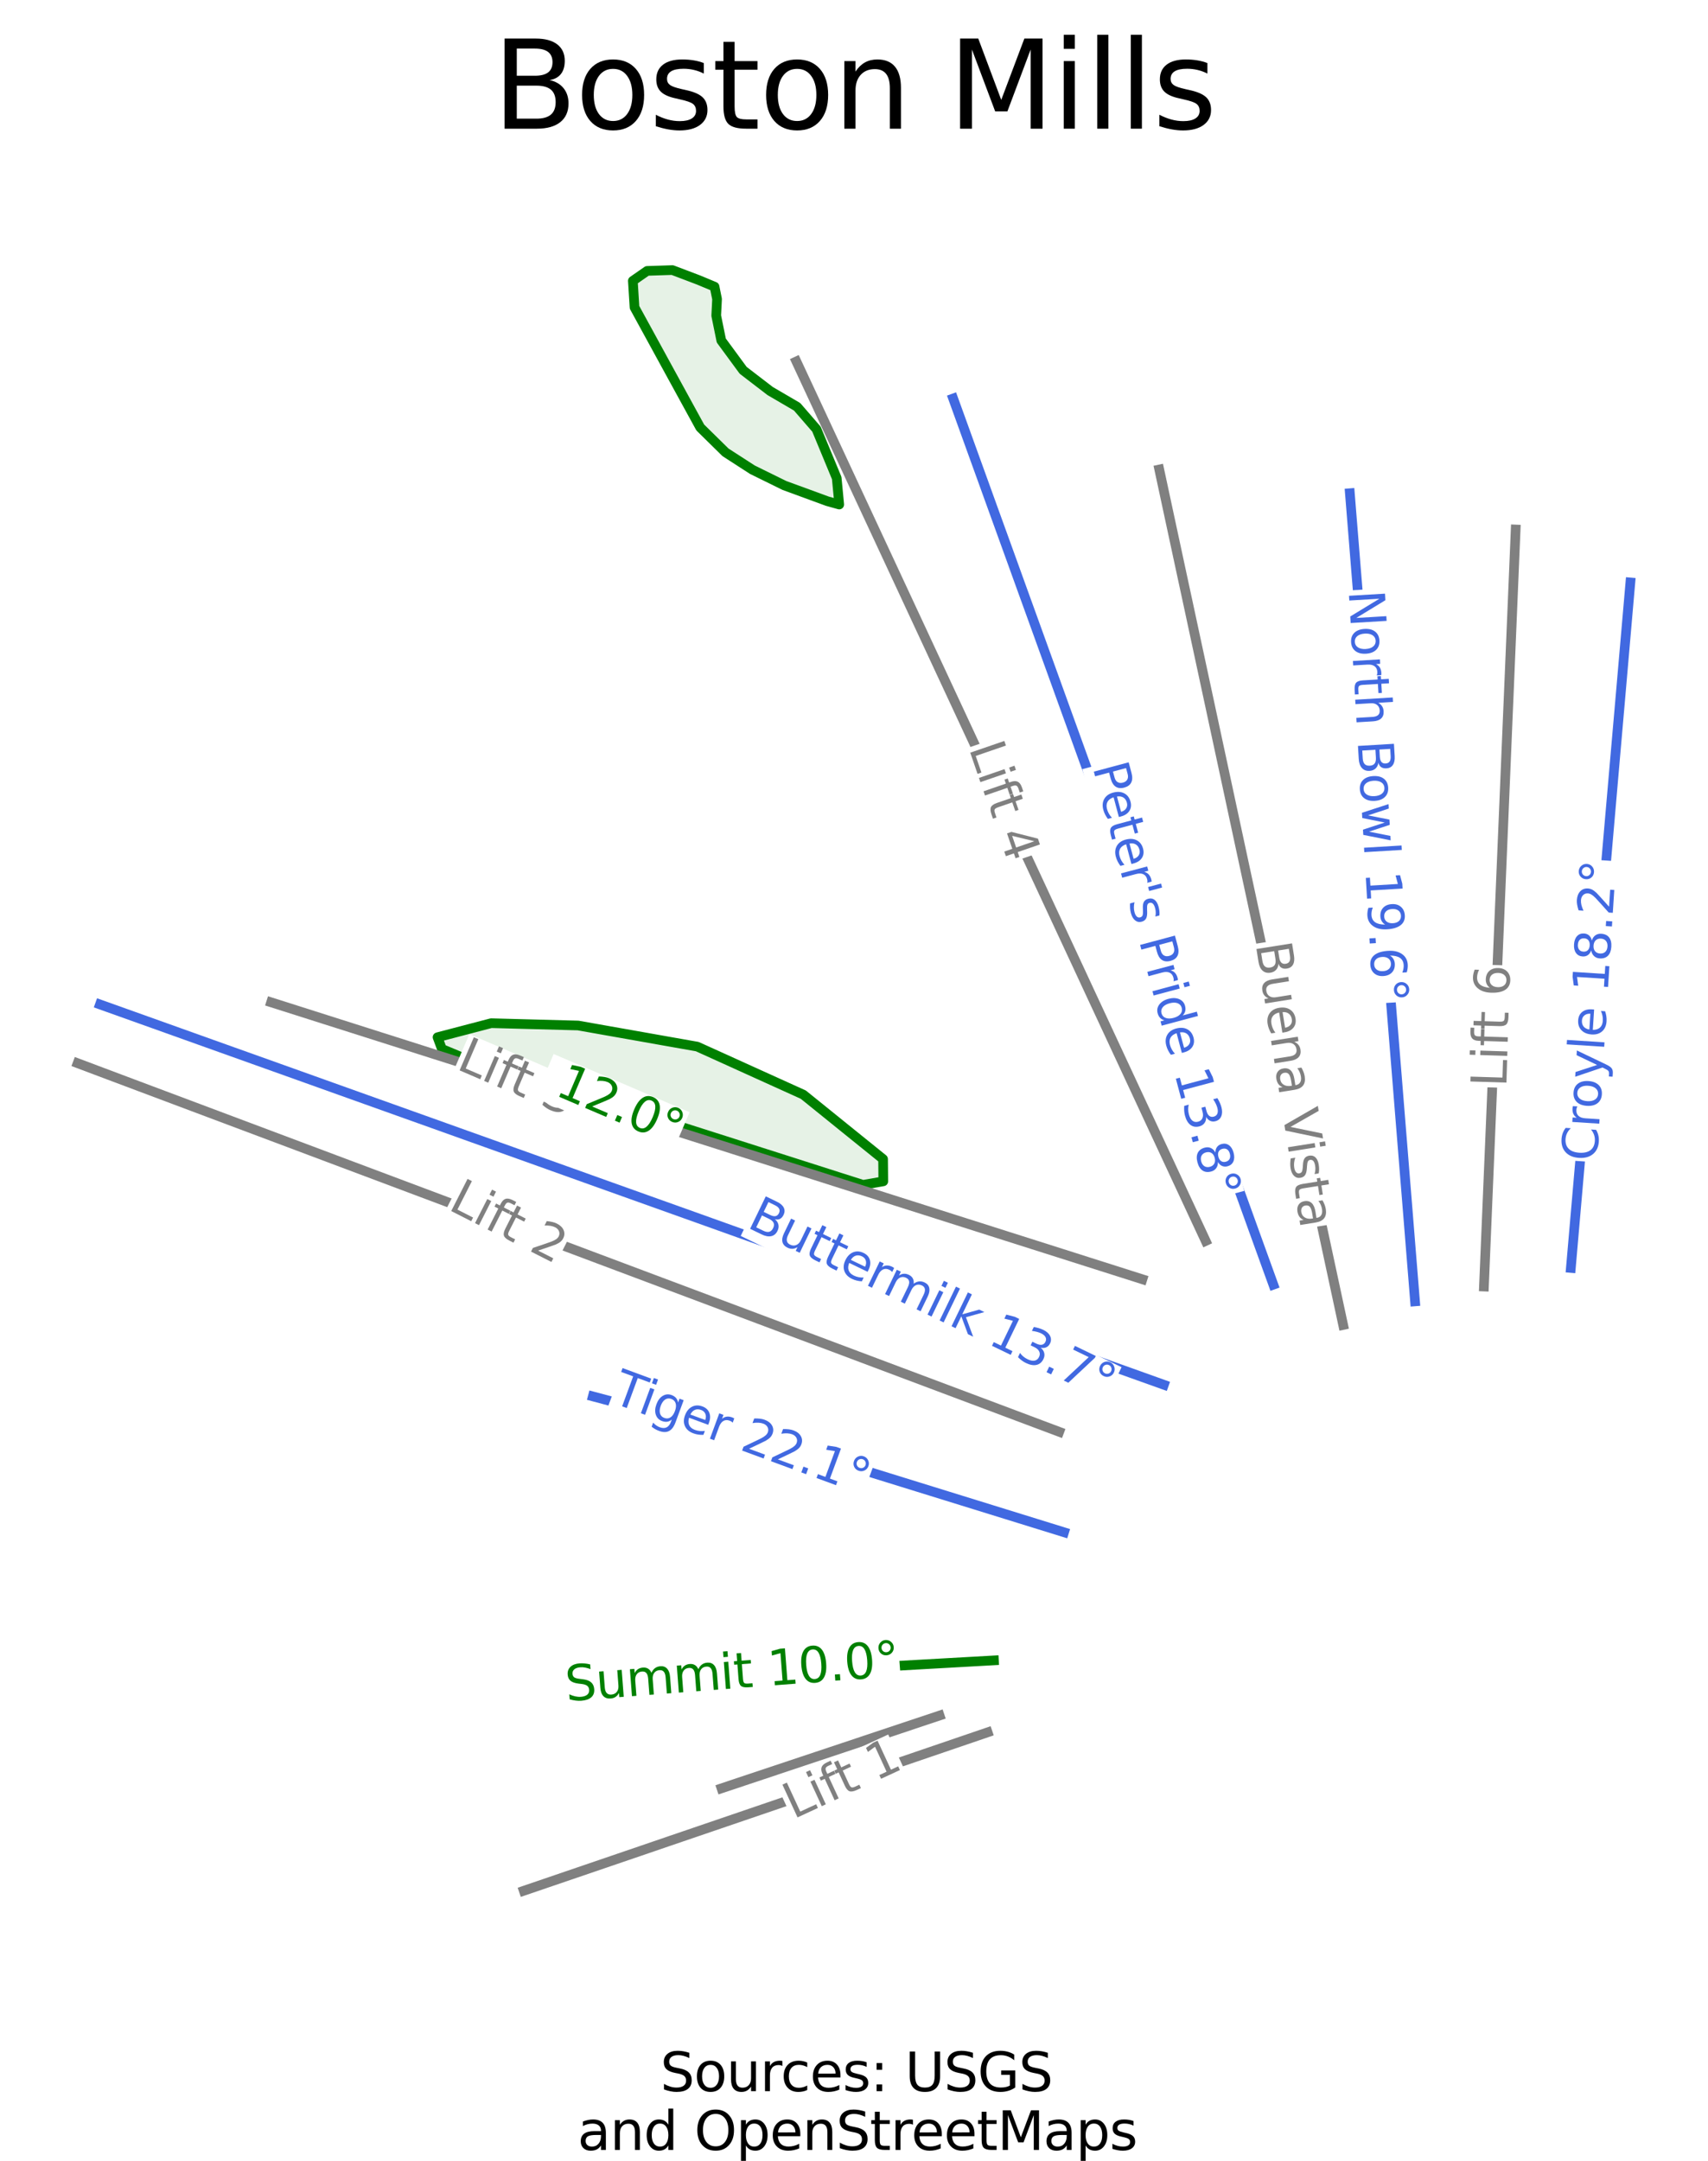 <?xml version="1.0" encoding="utf-8" standalone="no"?>
<!DOCTYPE svg PUBLIC "-//W3C//DTD SVG 1.1//EN"
  "http://www.w3.org/Graphics/SVG/1.1/DTD/svg11.dtd">
<svg xmlns:xlink="http://www.w3.org/1999/xlink" width="70.765pt" height="89.497pt" viewBox="0 0 70.765 89.497" xmlns="http://www.w3.org/2000/svg" version="1.1">
 <defs>
  <style type="text/css">*{stroke-linejoin: round; stroke-linecap: butt}</style>
 </defs>
 <g id="figure_1">
  <g id="patch_1">
   <path d="M 0 89.497 
L 70.765 89.497 
L 70.765 0 
L 0 0 
z
" style="fill: #ffffff"/>
  </g>
  <g id="axes_1">
   <g id="patch_2">
    <path d="M 36.587 48.006 
L 35.761 47.339 
L 34.934 46.672 
L 34.108 46.004 
L 33.281 45.337 
L 32.183 44.84 
L 31.085 44.343 
L 29.987 43.845 
L 28.888 43.348 
L 27.654 43.13 
L 26.42 42.911 
L 25.186 42.693 
L 23.952 42.474 
L 22.151 42.426 
L 20.35 42.378 
L 19.239 42.669 
L 18.128 42.96 
L 18.309 43.445 
L 19.296 43.857 
L 20.307 44.175 
L 21.319 44.494 
L 22.331 44.813 
L 23.343 45.131 
L 24.355 45.45 
L 25.367 45.768 
L 26.379 46.087 
L 27.391 46.405 
L 28.436 46.739 
L 29.482 47.073 
L 30.528 47.406 
L 31.573 47.74 
L 32.619 48.073 
L 33.665 48.407 
L 34.71 48.741 
L 35.756 49.074 
L 36.596 48.928 
z
" clip-path="url(#p60b0d693fb)" style="fill: #008000; opacity: 0.1"/>
   </g>
   <g id="patch_3">
    <path d="M 36.587 48.006 
L 35.761 47.339 
L 34.934 46.672 
L 34.108 46.004 
L 33.281 45.337 
L 32.183 44.84 
L 31.085 44.343 
L 29.987 43.845 
L 28.888 43.348 
L 27.654 43.13 
L 26.42 42.911 
L 25.186 42.693 
L 23.952 42.474 
L 22.151 42.426 
L 20.35 42.378 
L 19.239 42.669 
L 18.128 42.96 
L 18.309 43.445 
L 19.296 43.857 
L 20.307 44.175 
L 21.319 44.494 
L 22.331 44.813 
L 23.343 45.131 
L 24.355 45.45 
L 25.367 45.768 
L 26.379 46.087 
L 27.391 46.405 
L 28.436 46.739 
L 29.482 47.073 
L 30.528 47.406 
L 31.573 47.74 
L 32.619 48.073 
L 33.665 48.407 
L 34.71 48.741 
L 35.756 49.074 
L 36.596 48.928 
L 36.587 48.006 
z
" clip-path="url(#p60b0d693fb)" style="fill: none; stroke: #008000; stroke-width: 0.4; stroke-linejoin: miter"/>
   </g>
   <g id="patch_4">
    <path d="M 29.605 11.873 
L 28.942 11.597 
L 27.859 11.186 
L 26.813 11.22 
L 26.22 11.632 
L 26.289 12.73 
L 26.97 13.974 
L 27.65 15.218 
L 28.331 16.462 
L 29.012 17.705 
L 30.059 18.735 
L 31.175 19.456 
L 32.501 20.108 
L 34.282 20.76 
L 34.771 20.896 
L 34.666 19.799 
L 34.247 18.787 
L 33.827 17.774 
L 33.025 16.848 
L 31.909 16.196 
L 30.791 15.338 
L 29.884 14.103 
L 29.674 13.073 
L 29.709 12.387 
z
" clip-path="url(#p60b0d693fb)" style="fill: #008000; opacity: 0.1"/>
   </g>
   <g id="patch_5">
    <path d="M 29.605 11.873 
L 28.942 11.597 
L 27.859 11.186 
L 26.813 11.22 
L 26.22 11.632 
L 26.289 12.73 
L 26.97 13.974 
L 27.65 15.218 
L 28.331 16.462 
L 29.012 17.705 
L 30.059 18.735 
L 31.175 19.456 
L 32.501 20.108 
L 34.282 20.76 
L 34.771 20.896 
L 34.666 19.799 
L 34.247 18.787 
L 33.827 17.774 
L 33.025 16.848 
L 31.909 16.196 
L 30.791 15.338 
L 29.884 14.103 
L 29.674 13.073 
L 29.709 12.387 
L 29.605 11.873 
z
" clip-path="url(#p60b0d693fb)" style="fill: none; stroke: #008000; stroke-width: 0.4; stroke-linejoin: miter"/>
   </g>
   <g id="line2d_1">
    <path d="M 43.884 59.303 
L 42.613 58.826 
L 41.343 58.349 
L 40.072 57.872 
L 38.801 57.395 
L 37.53 56.918 
L 36.259 56.441 
L 34.988 55.963 
L 33.717 55.486 
L 32.447 55.009 
L 31.176 54.532 
L 29.905 54.055 
L 28.634 53.578 
L 27.363 53.101 
L 26.092 52.624 
L 24.821 52.147 
L 23.551 51.67 
L 22.28 51.193 
L 21.009 50.716 
L 19.738 50.239 
L 18.467 49.761 
L 17.196 49.284 
L 15.925 48.807 
L 14.654 48.33 
L 13.384 47.853 
L 12.113 47.376 
L 10.842 46.899 
L 9.571 46.422 
L 8.3 45.945 
L 7.029 45.468 
L 5.758 44.991 
L 4.488 44.514 
L 3.217 44.036 
" clip-path="url(#p60b0d693fb)" style="fill: none; stroke: #808080; stroke-width: 0.4; stroke-linecap: square"/>
   </g>
   <g id="line2d_2">
    <path d="M 49.953 51.397 
L 49.423 50.259 
L 48.893 49.12 
L 48.363 47.982 
L 47.833 46.844 
L 47.303 45.705 
L 46.773 44.567 
L 46.243 43.429 
L 45.713 42.29 
L 45.183 41.152 
L 44.654 40.013 
L 44.124 38.875 
L 43.594 37.737 
L 43.064 36.598 
L 42.534 35.46 
L 42.004 34.322 
L 41.474 33.183 
L 40.944 32.045 
L 40.414 30.907 
L 39.884 29.768 
L 39.354 28.63 
L 38.824 27.492 
L 38.294 26.353 
L 37.764 25.215 
L 37.234 24.076 
L 36.704 22.938 
L 36.174 21.8 
L 35.644 20.662 
L 35.114 19.523 
L 34.585 18.385 
L 34.055 17.246 
L 33.525 16.108 
L 32.995 14.97 
" clip-path="url(#p60b0d693fb)" style="fill: none; stroke: #808080; stroke-width: 0.4; stroke-linecap: square"/>
   </g>
   <g id="line2d_3">
    <path d="M 47.331 52.985 
L 46.203 52.626 
L 45.075 52.268 
L 43.947 51.909 
L 42.819 51.551 
L 41.691 51.193 
L 40.563 50.834 
L 39.435 50.476 
L 38.307 50.117 
L 37.179 49.759 
L 36.051 49.4 
L 34.923 49.042 
L 33.795 48.683 
L 32.667 48.325 
L 31.539 47.966 
L 30.411 47.608 
L 29.283 47.249 
L 28.155 46.891 
L 27.027 46.532 
L 25.899 46.174 
L 24.771 45.815 
L 23.643 45.457 
L 22.515 45.098 
L 21.387 44.74 
L 20.259 44.382 
L 19.131 44.023 
L 18.002 43.665 
L 16.874 43.306 
L 15.747 42.948 
L 14.618 42.589 
L 13.49 42.231 
L 12.362 41.872 
L 11.234 41.514 
" clip-path="url(#p60b0d693fb)" style="fill: none; stroke: #808080; stroke-width: 0.4; stroke-linecap: square"/>
   </g>
   <g id="line2d_4">
    <path d="M 55.649 54.877 
L 55.411 53.77 
L 55.173 52.663 
L 54.935 51.555 
L 54.697 50.448 
L 54.459 49.341 
L 54.22 48.234 
L 53.982 47.126 
L 53.744 46.019 
L 53.506 44.912 
L 53.268 43.805 
L 53.03 42.697 
L 52.792 41.59 
L 52.554 40.483 
L 52.316 39.376 
L 52.078 38.268 
L 51.84 37.161 
L 51.601 36.054 
L 51.363 34.947 
L 51.125 33.839 
L 50.887 32.732 
L 50.649 31.625 
L 50.411 30.518 
L 50.173 29.41 
L 49.935 28.303 
L 49.697 27.196 
L 49.459 26.089 
L 49.221 24.981 
L 48.982 23.874 
L 48.744 22.767 
L 48.506 21.66 
L 48.268 20.552 
L 48.03 19.445 
" clip-path="url(#p60b0d693fb)" style="fill: none; stroke: #808080; stroke-width: 0.4; stroke-linecap: square"/>
   </g>
   <g id="line2d_5">
    <path d="M 61.482 53.286 
L 61.523 52.306 
L 61.564 51.326 
L 61.605 50.347 
L 61.646 49.367 
L 61.687 48.387 
L 61.728 47.407 
L 61.769 46.427 
L 61.81 45.447 
L 61.851 44.467 
L 61.892 43.487 
L 61.934 42.507 
L 61.975 41.528 
L 62.016 40.548 
L 62.057 39.568 
L 62.098 38.588 
L 62.139 37.608 
L 62.18 36.628 
L 62.221 35.648 
L 62.262 34.669 
L 62.303 33.689 
L 62.344 32.709 
L 62.385 31.729 
L 62.426 30.749 
L 62.467 29.769 
L 62.509 28.789 
L 62.55 27.809 
L 62.591 26.829 
L 62.632 25.85 
L 62.673 24.87 
L 62.714 23.89 
L 62.755 22.91 
L 62.796 21.93 
" clip-path="url(#p60b0d693fb)" style="fill: none; stroke: #808080; stroke-width: 0.4; stroke-linecap: square"/>
   </g>
   <g id="line2d_6">
    <path d="M 40.918 71.749 
L 39.717 72.159 
L 38.516 72.569 
L 37.315 72.979 
L 36.114 73.389 
L 34.913 73.799 
L 33.712 74.21 
L 32.511 74.62 
L 31.31 75.03 
L 30.109 75.44 
L 28.908 75.85 
L 27.707 76.26 
L 26.506 76.671 
L 25.305 77.081 
L 24.104 77.491 
L 22.903 77.901 
L 21.702 78.311 
" clip-path="url(#p60b0d693fb)" style="fill: none; stroke: #808080; stroke-width: 0.4; stroke-linecap: square"/>
   </g>
   <g id="line2d_7">
    <path d="M 38.928 71.053 
L 37.799 71.43 
L 36.67 71.807 
L 35.54 72.184 
L 34.411 72.561 
L 33.282 72.937 
L 32.153 73.314 
L 31.023 73.691 
L 29.894 74.068 
" clip-path="url(#p60b0d693fb)" style="fill: none; stroke: #808080; stroke-width: 0.4; stroke-linecap: square"/>
   </g>
   <g id="line2d_8">
    <path d="M 24.562 57.835 
L 25.789 58.162 
L 27.015 58.49 
L 28.241 58.817 
L 29.468 59.145 
L 30.694 59.472 
L 31.92 59.8 
L 33.147 60.128 
L 34.373 60.455 
L 35.587 60.831 
L 36.801 61.207 
L 38.015 61.583 
L 39.229 61.959 
L 40.443 62.335 
L 41.657 62.711 
L 42.871 63.087 
L 44.085 63.463 
" clip-path="url(#p60b0d693fb)" style="fill: none; stroke: #4169e1; stroke-width: 0.4; stroke-linecap: square"/>
   </g>
   <g id="line2d_9">
    <path d="M 55.927 20.428 
L 56.011 21.474 
L 56.096 22.52 
L 56.18 23.566 
L 56.265 24.612 
L 56.349 25.658 
L 56.433 26.704 
L 56.518 27.75 
L 56.602 28.796 
L 56.686 29.842 
L 56.771 30.888 
L 56.855 31.934 
L 56.94 32.98 
L 57.024 34.026 
L 57.108 35.072 
L 57.193 36.118 
L 57.277 37.164 
L 57.361 38.21 
L 57.446 39.256 
L 57.53 40.302 
L 57.615 41.348 
L 57.699 42.394 
L 57.783 43.44 
L 57.868 44.486 
L 57.952 45.532 
L 58.036 46.578 
L 58.121 47.624 
L 58.205 48.67 
L 58.29 49.716 
L 58.374 50.762 
L 58.458 51.808 
L 58.543 52.854 
L 58.627 53.9 
" clip-path="url(#p60b0d693fb)" style="fill: none; stroke: #4169e1; stroke-width: 0.4; stroke-linecap: square"/>
   </g>
   <g id="line2d_10">
    <path d="M 67.549 24.123 
L 67.395 25.897 
L 67.241 27.672 
L 67.087 29.446 
L 66.932 31.221 
L 66.778 32.995 
L 66.624 34.77 
L 66.47 36.545 
L 66.316 38.319 
L 66.162 40.094 
L 66.008 41.868 
L 65.854 43.643 
L 65.699 45.418 
L 65.545 47.192 
L 65.391 48.967 
L 65.237 50.741 
L 65.083 52.516 
" clip-path="url(#p60b0d693fb)" style="fill: none; stroke: #4169e1; stroke-width: 0.4; stroke-linecap: square"/>
   </g>
   <g id="line2d_11">
    <path d="M 39.491 16.505 
L 39.906 17.652 
L 40.32 18.799 
L 40.735 19.946 
L 41.149 21.093 
L 41.564 22.24 
L 41.979 23.387 
L 42.393 24.534 
L 42.808 25.68 
L 43.222 26.827 
L 43.637 27.975 
L 44.051 29.121 
L 44.466 30.268 
L 44.88 31.415 
L 45.295 32.562 
L 45.709 33.709 
L 46.124 34.856 
L 46.538 36.003 
L 46.953 37.15 
L 47.367 38.297 
L 47.782 39.444 
L 48.197 40.591 
L 48.611 41.738 
L 49.026 42.885 
L 49.44 44.032 
L 49.855 45.179 
L 50.269 46.326 
L 50.684 47.473 
L 51.098 48.62 
L 51.513 49.767 
L 51.927 50.914 
L 52.342 52.061 
L 52.757 53.208 
" clip-path="url(#p60b0d693fb)" style="fill: none; stroke: #4169e1; stroke-width: 0.4; stroke-linecap: square"/>
   </g>
   <g id="line2d_12">
    <path d="M 4.142 41.602 
L 5.52 42.094 
L 6.897 42.586 
L 8.275 43.079 
L 9.652 43.571 
L 11.03 44.063 
L 12.407 44.555 
L 13.785 45.048 
L 15.162 45.54 
L 16.539 46.032 
L 17.917 46.524 
L 19.294 47.017 
L 20.672 47.509 
L 22.049 48.001 
L 23.427 48.493 
L 24.804 48.986 
L 26.182 49.478 
L 27.559 49.97 
L 28.937 50.462 
L 30.314 50.955 
L 31.691 51.447 
L 33.069 51.939 
L 34.446 52.431 
L 35.824 52.923 
L 37.201 53.416 
L 38.579 53.908 
L 39.956 54.4 
L 41.334 54.892 
L 42.711 55.385 
L 44.088 55.877 
L 45.466 56.369 
L 46.843 56.861 
L 48.221 57.354 
" clip-path="url(#p60b0d693fb)" style="fill: none; stroke: #4169e1; stroke-width: 0.4; stroke-linecap: square"/>
   </g>
   <g id="line2d_13">
    <path d="M 23.831 69.748 
L 24.916 69.687 
L 26 69.625 
L 27.084 69.564 
L 28.169 69.503 
L 29.253 69.442 
L 30.337 69.381 
L 31.421 69.32 
L 32.506 69.258 
L 33.59 69.197 
L 34.674 69.136 
L 35.758 69.075 
L 36.843 69.014 
L 37.927 68.952 
L 39.011 68.891 
L 40.096 68.83 
L 41.18 68.769 
" clip-path="url(#p60b0d693fb)" style="fill: none; stroke: #008000; stroke-width: 0.4; stroke-linecap: square"/>
   </g>
   <g id="text_1">
    <g id="patch_6">
     <path d="M 18.301 50.448 
L 22.822 52.745 
L 23.717 50.983 
L 19.195 48.687 
z
" style="fill: #ffffff"/>
    </g>
    <!-- Lift 2 -->
    <g style="fill: #808080" transform="translate(18.516 50.068) rotate(-333.071) scale(0.02 -0.02)">
     <defs>
      <path id="DejaVuSans-4c" d="M 628 4666 
L 1259 4666 
L 1259 531 
L 3531 531 
L 3531 0 
L 628 0 
L 628 4666 
z
" transform="scale(0.016)"/>
      <path id="DejaVuSans-69" d="M 603 3500 
L 1178 3500 
L 1178 0 
L 603 0 
L 603 3500 
z
M 603 4863 
L 1178 4863 
L 1178 4134 
L 603 4134 
L 603 4863 
z
" transform="scale(0.016)"/>
      <path id="DejaVuSans-66" d="M 2375 4863 
L 2375 4384 
L 1825 4384 
Q 1516 4384 1395 4259 
Q 1275 4134 1275 3809 
L 1275 3500 
L 2222 3500 
L 2222 3053 
L 1275 3053 
L 1275 0 
L 697 0 
L 697 3053 
L 147 3053 
L 147 3500 
L 697 3500 
L 697 3744 
Q 697 4328 969 4595 
Q 1241 4863 1831 4863 
L 2375 4863 
z
" transform="scale(0.016)"/>
      <path id="DejaVuSans-74" d="M 1172 4494 
L 1172 3500 
L 2356 3500 
L 2356 3053 
L 1172 3053 
L 1172 1153 
Q 1172 725 1289 603 
Q 1406 481 1766 481 
L 2356 481 
L 2356 0 
L 1766 0 
Q 1100 0 847 248 
Q 594 497 594 1153 
L 594 3053 
L 172 3053 
L 172 3500 
L 594 3500 
L 594 4494 
L 1172 4494 
z
" transform="scale(0.016)"/>
      <path id="DejaVuSans-20" transform="scale(0.016)"/>
      <path id="DejaVuSans-32" d="M 1228 531 
L 3431 531 
L 3431 0 
L 469 0 
L 469 531 
Q 828 903 1448 1529 
Q 2069 2156 2228 2338 
Q 2531 2678 2651 2914 
Q 2772 3150 2772 3378 
Q 2772 3750 2511 3984 
Q 2250 4219 1831 4219 
Q 1534 4219 1204 4116 
Q 875 4013 500 3803 
L 500 4441 
Q 881 4594 1212 4672 
Q 1544 4750 1819 4750 
Q 2544 4750 2975 4387 
Q 3406 4025 3406 3419 
Q 3406 3131 3298 2873 
Q 3191 2616 2906 2266 
Q 2828 2175 2409 1742 
Q 1991 1309 1228 531 
z
" transform="scale(0.016)"/>
     </defs>
     <use xlink:href="#DejaVuSans-4c"/>
     <use xlink:href="#DejaVuSans-69" x="55.713"/>
     <use xlink:href="#DejaVuSans-66" x="83.496"/>
     <use xlink:href="#DejaVuSans-74" x="116.951"/>
     <use xlink:href="#DejaVuSans-20" x="156.16"/>
     <use xlink:href="#DejaVuSans-32" x="187.947"/>
    </g>
   </g>
   <g id="text_2">
    <g id="patch_7">
     <path d="M 39.715 31.107 
L 41.365 35.902 
L 43.233 35.26 
L 41.583 30.464 
z
" style="fill: #ffffff"/>
    </g>
    <!-- Lift 4 -->
    <g style="fill: #808080" transform="translate(40.134 30.984) rotate(-288.985) scale(0.02 -0.02)">
     <defs>
      <path id="DejaVuSans-34" d="M 2419 4116 
L 825 1625 
L 2419 1625 
L 2419 4116 
z
M 2253 4666 
L 3047 4666 
L 3047 1625 
L 3713 1625 
L 3713 1100 
L 3047 1100 
L 3047 0 
L 2419 0 
L 2419 1100 
L 313 1100 
L 313 1709 
L 2253 4666 
z
" transform="scale(0.016)"/>
     </defs>
     <use xlink:href="#DejaVuSans-4c"/>
     <use xlink:href="#DejaVuSans-69" x="55.713"/>
     <use xlink:href="#DejaVuSans-66" x="83.496"/>
     <use xlink:href="#DejaVuSans-74" x="116.951"/>
     <use xlink:href="#DejaVuSans-20" x="156.16"/>
     <use xlink:href="#DejaVuSans-34" x="187.947"/>
    </g>
   </g>
   <g id="text_3">
    <g id="patch_8">
     <path d="M 18.667 44.646 
L 23.326 46.649 
L 24.106 44.834 
L 19.447 42.831 
z
" style="fill: #ffffff"/>
    </g>
    <!-- Lift 3 -->
    <g style="fill: #808080" transform="translate(18.858 44.253) rotate(-336.732) scale(0.02 -0.02)">
     <defs>
      <path id="DejaVuSans-33" d="M 2597 2516 
Q 3050 2419 3304 2112 
Q 3559 1806 3559 1356 
Q 3559 666 3084 287 
Q 2609 -91 1734 -91 
Q 1441 -91 1130 -33 
Q 819 25 488 141 
L 488 750 
Q 750 597 1062 519 
Q 1375 441 1716 441 
Q 2309 441 2620 675 
Q 2931 909 2931 1356 
Q 2931 1769 2642 2001 
Q 2353 2234 1838 2234 
L 1294 2234 
L 1294 2753 
L 1863 2753 
Q 2328 2753 2575 2939 
Q 2822 3125 2822 3475 
Q 2822 3834 2567 4026 
Q 2313 4219 1838 4219 
Q 1578 4219 1281 4162 
Q 984 4106 628 3988 
L 628 4550 
Q 988 4650 1302 4700 
Q 1616 4750 1894 4750 
Q 2613 4750 3031 4423 
Q 3450 4097 3450 3541 
Q 3450 3153 3228 2886 
Q 3006 2619 2597 2516 
z
" transform="scale(0.016)"/>
     </defs>
     <use xlink:href="#DejaVuSans-4c"/>
     <use xlink:href="#DejaVuSans-69" x="55.713"/>
     <use xlink:href="#DejaVuSans-66" x="83.496"/>
     <use xlink:href="#DejaVuSans-74" x="116.951"/>
     <use xlink:href="#DejaVuSans-20" x="156.16"/>
     <use xlink:href="#DejaVuSans-33" x="187.947"/>
    </g>
   </g>
   <g id="text_4">
    <g id="patch_9">
     <path d="M 51.591 39.156 
L 53.47 50.978 
L 55.421 50.667 
L 53.542 38.846 
z
" style="fill: #ffffff"/>
    </g>
    <!-- Buena Vista -->
    <g style="fill: #808080" transform="translate(52.025 39.108) rotate(-279.03) scale(0.02 -0.02)">
     <defs>
      <path id="DejaVuSans-42" d="M 1259 2228 
L 1259 519 
L 2272 519 
Q 2781 519 3026 730 
Q 3272 941 3272 1375 
Q 3272 1813 3026 2020 
Q 2781 2228 2272 2228 
L 1259 2228 
z
M 1259 4147 
L 1259 2741 
L 2194 2741 
Q 2656 2741 2882 2914 
Q 3109 3088 3109 3444 
Q 3109 3797 2882 3972 
Q 2656 4147 2194 4147 
L 1259 4147 
z
M 628 4666 
L 2241 4666 
Q 2963 4666 3353 4366 
Q 3744 4066 3744 3513 
Q 3744 3084 3544 2831 
Q 3344 2578 2956 2516 
Q 3422 2416 3680 2098 
Q 3938 1781 3938 1306 
Q 3938 681 3513 340 
Q 3088 0 2303 0 
L 628 0 
L 628 4666 
z
" transform="scale(0.016)"/>
      <path id="DejaVuSans-75" d="M 544 1381 
L 544 3500 
L 1119 3500 
L 1119 1403 
Q 1119 906 1312 657 
Q 1506 409 1894 409 
Q 2359 409 2629 706 
Q 2900 1003 2900 1516 
L 2900 3500 
L 3475 3500 
L 3475 0 
L 2900 0 
L 2900 538 
Q 2691 219 2414 64 
Q 2138 -91 1772 -91 
Q 1169 -91 856 284 
Q 544 659 544 1381 
z
M 1991 3584 
L 1991 3584 
z
" transform="scale(0.016)"/>
      <path id="DejaVuSans-65" d="M 3597 1894 
L 3597 1613 
L 953 1613 
Q 991 1019 1311 708 
Q 1631 397 2203 397 
Q 2534 397 2845 478 
Q 3156 559 3463 722 
L 3463 178 
Q 3153 47 2828 -22 
Q 2503 -91 2169 -91 
Q 1331 -91 842 396 
Q 353 884 353 1716 
Q 353 2575 817 3079 
Q 1281 3584 2069 3584 
Q 2775 3584 3186 3129 
Q 3597 2675 3597 1894 
z
M 3022 2063 
Q 3016 2534 2758 2815 
Q 2500 3097 2075 3097 
Q 1594 3097 1305 2825 
Q 1016 2553 972 2059 
L 3022 2063 
z
" transform="scale(0.016)"/>
      <path id="DejaVuSans-6e" d="M 3513 2113 
L 3513 0 
L 2938 0 
L 2938 2094 
Q 2938 2591 2744 2837 
Q 2550 3084 2163 3084 
Q 1697 3084 1428 2787 
Q 1159 2491 1159 1978 
L 1159 0 
L 581 0 
L 581 3500 
L 1159 3500 
L 1159 2956 
Q 1366 3272 1645 3428 
Q 1925 3584 2291 3584 
Q 2894 3584 3203 3211 
Q 3513 2838 3513 2113 
z
" transform="scale(0.016)"/>
      <path id="DejaVuSans-61" d="M 2194 1759 
Q 1497 1759 1228 1600 
Q 959 1441 959 1056 
Q 959 750 1161 570 
Q 1363 391 1709 391 
Q 2188 391 2477 730 
Q 2766 1069 2766 1631 
L 2766 1759 
L 2194 1759 
z
M 3341 1997 
L 3341 0 
L 2766 0 
L 2766 531 
Q 2569 213 2275 61 
Q 1981 -91 1556 -91 
Q 1019 -91 701 211 
Q 384 513 384 1019 
Q 384 1609 779 1909 
Q 1175 2209 1959 2209 
L 2766 2209 
L 2766 2266 
Q 2766 2663 2505 2880 
Q 2244 3097 1772 3097 
Q 1472 3097 1187 3025 
Q 903 2953 641 2809 
L 641 3341 
Q 956 3463 1253 3523 
Q 1550 3584 1831 3584 
Q 2591 3584 2966 3190 
Q 3341 2797 3341 1997 
z
" transform="scale(0.016)"/>
      <path id="DejaVuSans-56" d="M 1831 0 
L 50 4666 
L 709 4666 
L 2188 738 
L 3669 4666 
L 4325 4666 
L 2547 0 
L 1831 0 
z
" transform="scale(0.016)"/>
      <path id="DejaVuSans-73" d="M 2834 3397 
L 2834 2853 
Q 2591 2978 2328 3040 
Q 2066 3103 1784 3103 
Q 1356 3103 1142 2972 
Q 928 2841 928 2578 
Q 928 2378 1081 2264 
Q 1234 2150 1697 2047 
L 1894 2003 
Q 2506 1872 2764 1633 
Q 3022 1394 3022 966 
Q 3022 478 2636 193 
Q 2250 -91 1575 -91 
Q 1294 -91 989 -36 
Q 684 19 347 128 
L 347 722 
Q 666 556 975 473 
Q 1284 391 1588 391 
Q 1994 391 2212 530 
Q 2431 669 2431 922 
Q 2431 1156 2273 1281 
Q 2116 1406 1581 1522 
L 1381 1569 
Q 847 1681 609 1914 
Q 372 2147 372 2553 
Q 372 3047 722 3315 
Q 1072 3584 1716 3584 
Q 2034 3584 2315 3537 
Q 2597 3491 2834 3397 
z
" transform="scale(0.016)"/>
     </defs>
     <use xlink:href="#DejaVuSans-42"/>
     <use xlink:href="#DejaVuSans-75" x="68.604"/>
     <use xlink:href="#DejaVuSans-65" x="131.982"/>
     <use xlink:href="#DejaVuSans-6e" x="193.506"/>
     <use xlink:href="#DejaVuSans-61" x="256.885"/>
     <use xlink:href="#DejaVuSans-20" x="318.164"/>
     <use xlink:href="#DejaVuSans-56" x="349.951"/>
     <use xlink:href="#DejaVuSans-69" x="416.109"/>
     <use xlink:href="#DejaVuSans-73" x="443.893"/>
     <use xlink:href="#DejaVuSans-74" x="495.992"/>
     <use xlink:href="#DejaVuSans-61" x="535.201"/>
    </g>
   </g>
   <g id="text_5">
    <g id="patch_10">
     <path d="M 62.842 45.072 
L 62.999 40.004 
L 61.025 39.942 
L 60.868 45.011 
z
" style="fill: #ffffff"/>
    </g>
    <!-- Lift 6 -->
    <g style="fill: #808080" transform="translate(62.407 45.039) rotate(-88.227) scale(0.02 -0.02)">
     <defs>
      <path id="DejaVuSans-36" d="M 2113 2584 
Q 1688 2584 1439 2293 
Q 1191 2003 1191 1497 
Q 1191 994 1439 701 
Q 1688 409 2113 409 
Q 2538 409 2786 701 
Q 3034 994 3034 1497 
Q 3034 2003 2786 2293 
Q 2538 2584 2113 2584 
z
M 3366 4563 
L 3366 3988 
Q 3128 4100 2886 4159 
Q 2644 4219 2406 4219 
Q 1781 4219 1451 3797 
Q 1122 3375 1075 2522 
Q 1259 2794 1537 2939 
Q 1816 3084 2150 3084 
Q 2853 3084 3261 2657 
Q 3669 2231 3669 1497 
Q 3669 778 3244 343 
Q 2819 -91 2113 -91 
Q 1303 -91 875 529 
Q 447 1150 447 2328 
Q 447 3434 972 4092 
Q 1497 4750 2381 4750 
Q 2619 4750 2861 4703 
Q 3103 4656 3366 4563 
z
" transform="scale(0.016)"/>
     </defs>
     <use xlink:href="#DejaVuSans-4c"/>
     <use xlink:href="#DejaVuSans-69" x="55.713"/>
     <use xlink:href="#DejaVuSans-66" x="83.496"/>
     <use xlink:href="#DejaVuSans-74" x="116.951"/>
     <use xlink:href="#DejaVuSans-20" x="156.16"/>
     <use xlink:href="#DejaVuSans-36" x="187.947"/>
    </g>
   </g>
   <g id="text_6">
    <g id="patch_11">
     <path d="M 33.025 75.76 
L 37.629 73.633 
L 36.8 71.839 
L 32.197 73.966 
z
" style="fill: #ffffff"/>
    </g>
    <!-- Lift 1 -->
    <g style="fill: #808080" transform="translate(32.861 75.356) rotate(-24.801) scale(0.02 -0.02)">
     <defs>
      <path id="DejaVuSans-31" d="M 794 531 
L 1825 531 
L 1825 4091 
L 703 3866 
L 703 4441 
L 1819 4666 
L 2450 4666 
L 2450 531 
L 3481 531 
L 3481 0 
L 794 0 
L 794 531 
z
" transform="scale(0.016)"/>
     </defs>
     <use xlink:href="#DejaVuSans-4c"/>
     <use xlink:href="#DejaVuSans-69" x="55.713"/>
     <use xlink:href="#DejaVuSans-66" x="83.496"/>
     <use xlink:href="#DejaVuSans-74" x="116.951"/>
     <use xlink:href="#DejaVuSans-20" x="156.16"/>
     <use xlink:href="#DejaVuSans-31" x="187.947"/>
    </g>
   </g>
   <g id="text_7">
    <g id="patch_12">
     <path d="M 25.114 58.469 
L 35.591 62.33 
L 36.274 60.476 
L 25.797 56.615 
z
" style="fill: #ffffff"/>
    </g>
    <!-- Tiger 22.1° -->
    <g style="fill: #4169e1" transform="translate(25.284 58.066) rotate(-339.768) scale(0.02 -0.02)">
     <defs>
      <path id="DejaVuSans-54" d="M -19 4666 
L 3928 4666 
L 3928 4134 
L 2272 4134 
L 2272 0 
L 1638 0 
L 1638 4134 
L -19 4134 
L -19 4666 
z
" transform="scale(0.016)"/>
      <path id="DejaVuSans-67" d="M 2906 1791 
Q 2906 2416 2648 2759 
Q 2391 3103 1925 3103 
Q 1463 3103 1205 2759 
Q 947 2416 947 1791 
Q 947 1169 1205 825 
Q 1463 481 1925 481 
Q 2391 481 2648 825 
Q 2906 1169 2906 1791 
z
M 3481 434 
Q 3481 -459 3084 -895 
Q 2688 -1331 1869 -1331 
Q 1566 -1331 1297 -1286 
Q 1028 -1241 775 -1147 
L 775 -588 
Q 1028 -725 1275 -790 
Q 1522 -856 1778 -856 
Q 2344 -856 2625 -561 
Q 2906 -266 2906 331 
L 2906 616 
Q 2728 306 2450 153 
Q 2172 0 1784 0 
Q 1141 0 747 490 
Q 353 981 353 1791 
Q 353 2603 747 3093 
Q 1141 3584 1784 3584 
Q 2172 3584 2450 3431 
Q 2728 3278 2906 2969 
L 2906 3500 
L 3481 3500 
L 3481 434 
z
" transform="scale(0.016)"/>
      <path id="DejaVuSans-72" d="M 2631 2963 
Q 2534 3019 2420 3045 
Q 2306 3072 2169 3072 
Q 1681 3072 1420 2755 
Q 1159 2438 1159 1844 
L 1159 0 
L 581 0 
L 581 3500 
L 1159 3500 
L 1159 2956 
Q 1341 3275 1631 3429 
Q 1922 3584 2338 3584 
Q 2397 3584 2469 3576 
Q 2541 3569 2628 3553 
L 2631 2963 
z
" transform="scale(0.016)"/>
      <path id="DejaVuSans-2e" d="M 684 794 
L 1344 794 
L 1344 0 
L 684 0 
L 684 794 
z
" transform="scale(0.016)"/>
      <path id="DejaVuSans-b0" d="M 1600 4347 
Q 1350 4347 1178 4173 
Q 1006 4000 1006 3750 
Q 1006 3503 1178 3333 
Q 1350 3163 1600 3163 
Q 1850 3163 2022 3333 
Q 2194 3503 2194 3750 
Q 2194 3997 2020 4172 
Q 1847 4347 1600 4347 
z
M 1600 4750 
Q 1800 4750 1984 4673 
Q 2169 4597 2303 4453 
Q 2447 4313 2519 4134 
Q 2591 3956 2591 3750 
Q 2591 3338 2302 3052 
Q 2013 2766 1594 2766 
Q 1172 2766 890 3047 
Q 609 3328 609 3750 
Q 609 4169 896 4459 
Q 1184 4750 1600 4750 
z
" transform="scale(0.016)"/>
     </defs>
     <use xlink:href="#DejaVuSans-54"/>
     <use xlink:href="#DejaVuSans-69" x="57.959"/>
     <use xlink:href="#DejaVuSans-67" x="85.742"/>
     <use xlink:href="#DejaVuSans-65" x="149.219"/>
     <use xlink:href="#DejaVuSans-72" x="210.742"/>
     <use xlink:href="#DejaVuSans-20" x="251.855"/>
     <use xlink:href="#DejaVuSans-32" x="283.643"/>
     <use xlink:href="#DejaVuSans-32" x="347.266"/>
     <use xlink:href="#DejaVuSans-2e" x="410.889"/>
     <use xlink:href="#DejaVuSans-31" x="442.676"/>
     <use xlink:href="#DejaVuSans-b0" x="506.299"/>
    </g>
   </g>
   <g id="text_8">
    <g id="patch_13">
     <path d="M 55.443 24.482 
L 56.464 41.597 
L 58.436 41.479 
L 57.415 24.364 
z
" style="fill: #ffffff"/>
    </g>
    <!-- North Bowl 19.6° -->
    <g style="fill: #4169e1" transform="translate(55.88 24.476) rotate(-273.412) scale(0.02 -0.02)">
     <defs>
      <path id="DejaVuSans-4e" d="M 628 4666 
L 1478 4666 
L 3547 763 
L 3547 4666 
L 4159 4666 
L 4159 0 
L 3309 0 
L 1241 3903 
L 1241 0 
L 628 0 
L 628 4666 
z
" transform="scale(0.016)"/>
      <path id="DejaVuSans-6f" d="M 1959 3097 
Q 1497 3097 1228 2736 
Q 959 2375 959 1747 
Q 959 1119 1226 758 
Q 1494 397 1959 397 
Q 2419 397 2687 759 
Q 2956 1122 2956 1747 
Q 2956 2369 2687 2733 
Q 2419 3097 1959 3097 
z
M 1959 3584 
Q 2709 3584 3137 3096 
Q 3566 2609 3566 1747 
Q 3566 888 3137 398 
Q 2709 -91 1959 -91 
Q 1206 -91 779 398 
Q 353 888 353 1747 
Q 353 2609 779 3096 
Q 1206 3584 1959 3584 
z
" transform="scale(0.016)"/>
      <path id="DejaVuSans-68" d="M 3513 2113 
L 3513 0 
L 2938 0 
L 2938 2094 
Q 2938 2591 2744 2837 
Q 2550 3084 2163 3084 
Q 1697 3084 1428 2787 
Q 1159 2491 1159 1978 
L 1159 0 
L 581 0 
L 581 4863 
L 1159 4863 
L 1159 2956 
Q 1366 3272 1645 3428 
Q 1925 3584 2291 3584 
Q 2894 3584 3203 3211 
Q 3513 2838 3513 2113 
z
" transform="scale(0.016)"/>
      <path id="DejaVuSans-77" d="M 269 3500 
L 844 3500 
L 1563 769 
L 2278 3500 
L 2956 3500 
L 3675 769 
L 4391 3500 
L 4966 3500 
L 4050 0 
L 3372 0 
L 2619 2869 
L 1863 0 
L 1184 0 
L 269 3500 
z
" transform="scale(0.016)"/>
      <path id="DejaVuSans-6c" d="M 603 4863 
L 1178 4863 
L 1178 0 
L 603 0 
L 603 4863 
z
" transform="scale(0.016)"/>
      <path id="DejaVuSans-39" d="M 703 97 
L 703 672 
Q 941 559 1184 500 
Q 1428 441 1663 441 
Q 2288 441 2617 861 
Q 2947 1281 2994 2138 
Q 2813 1869 2534 1725 
Q 2256 1581 1919 1581 
Q 1219 1581 811 2004 
Q 403 2428 403 3163 
Q 403 3881 828 4315 
Q 1253 4750 1959 4750 
Q 2769 4750 3195 4129 
Q 3622 3509 3622 2328 
Q 3622 1225 3098 567 
Q 2575 -91 1691 -91 
Q 1453 -91 1209 -44 
Q 966 3 703 97 
z
M 1959 2075 
Q 2384 2075 2632 2365 
Q 2881 2656 2881 3163 
Q 2881 3666 2632 3958 
Q 2384 4250 1959 4250 
Q 1534 4250 1286 3958 
Q 1038 3666 1038 3163 
Q 1038 2656 1286 2365 
Q 1534 2075 1959 2075 
z
" transform="scale(0.016)"/>
     </defs>
     <use xlink:href="#DejaVuSans-4e"/>
     <use xlink:href="#DejaVuSans-6f" x="74.805"/>
     <use xlink:href="#DejaVuSans-72" x="135.986"/>
     <use xlink:href="#DejaVuSans-74" x="177.1"/>
     <use xlink:href="#DejaVuSans-68" x="216.309"/>
     <use xlink:href="#DejaVuSans-20" x="279.688"/>
     <use xlink:href="#DejaVuSans-42" x="311.475"/>
     <use xlink:href="#DejaVuSans-6f" x="380.078"/>
     <use xlink:href="#DejaVuSans-77" x="441.26"/>
     <use xlink:href="#DejaVuSans-6c" x="523.047"/>
     <use xlink:href="#DejaVuSans-20" x="550.83"/>
     <use xlink:href="#DejaVuSans-31" x="582.617"/>
     <use xlink:href="#DejaVuSans-39" x="646.24"/>
     <use xlink:href="#DejaVuSans-2e" x="709.863"/>
     <use xlink:href="#DejaVuSans-36" x="741.65"/>
     <use xlink:href="#DejaVuSans-b0" x="805.273"/>
    </g>
   </g>
   <g id="text_9">
    <g id="patch_14">
     <path d="M 66.593 48.167 
L 67.394 35.696 
L 65.422 35.57 
L 64.622 48.04 
z
" style="fill: #ffffff"/>
    </g>
    <!-- Croyle 18.2° -->
    <g style="fill: #4169e1" transform="translate(66.159 48.119) rotate(-86.327) scale(0.02 -0.02)">
     <defs>
      <path id="DejaVuSans-43" d="M 4122 4306 
L 4122 3641 
Q 3803 3938 3442 4084 
Q 3081 4231 2675 4231 
Q 1875 4231 1450 3742 
Q 1025 3253 1025 2328 
Q 1025 1406 1450 917 
Q 1875 428 2675 428 
Q 3081 428 3442 575 
Q 3803 722 4122 1019 
L 4122 359 
Q 3791 134 3420 21 
Q 3050 -91 2638 -91 
Q 1578 -91 968 557 
Q 359 1206 359 2328 
Q 359 3453 968 4101 
Q 1578 4750 2638 4750 
Q 3056 4750 3426 4639 
Q 3797 4528 4122 4306 
z
" transform="scale(0.016)"/>
      <path id="DejaVuSans-79" d="M 2059 -325 
Q 1816 -950 1584 -1140 
Q 1353 -1331 966 -1331 
L 506 -1331 
L 506 -850 
L 844 -850 
Q 1081 -850 1212 -737 
Q 1344 -625 1503 -206 
L 1606 56 
L 191 3500 
L 800 3500 
L 1894 763 
L 2988 3500 
L 3597 3500 
L 2059 -325 
z
" transform="scale(0.016)"/>
      <path id="DejaVuSans-38" d="M 2034 2216 
Q 1584 2216 1326 1975 
Q 1069 1734 1069 1313 
Q 1069 891 1326 650 
Q 1584 409 2034 409 
Q 2484 409 2743 651 
Q 3003 894 3003 1313 
Q 3003 1734 2745 1975 
Q 2488 2216 2034 2216 
z
M 1403 2484 
Q 997 2584 770 2862 
Q 544 3141 544 3541 
Q 544 4100 942 4425 
Q 1341 4750 2034 4750 
Q 2731 4750 3128 4425 
Q 3525 4100 3525 3541 
Q 3525 3141 3298 2862 
Q 3072 2584 2669 2484 
Q 3125 2378 3379 2068 
Q 3634 1759 3634 1313 
Q 3634 634 3220 271 
Q 2806 -91 2034 -91 
Q 1263 -91 848 271 
Q 434 634 434 1313 
Q 434 1759 690 2068 
Q 947 2378 1403 2484 
z
M 1172 3481 
Q 1172 3119 1398 2916 
Q 1625 2713 2034 2713 
Q 2441 2713 2670 2916 
Q 2900 3119 2900 3481 
Q 2900 3844 2670 4047 
Q 2441 4250 2034 4250 
Q 1625 4250 1398 4047 
Q 1172 3844 1172 3481 
z
" transform="scale(0.016)"/>
     </defs>
     <use xlink:href="#DejaVuSans-43"/>
     <use xlink:href="#DejaVuSans-72" x="69.824"/>
     <use xlink:href="#DejaVuSans-6f" x="108.688"/>
     <use xlink:href="#DejaVuSans-79" x="169.869"/>
     <use xlink:href="#DejaVuSans-6c" x="229.049"/>
     <use xlink:href="#DejaVuSans-65" x="256.832"/>
     <use xlink:href="#DejaVuSans-20" x="318.355"/>
     <use xlink:href="#DejaVuSans-31" x="350.143"/>
     <use xlink:href="#DejaVuSans-38" x="413.766"/>
     <use xlink:href="#DejaVuSans-2e" x="477.389"/>
     <use xlink:href="#DejaVuSans-32" x="509.176"/>
     <use xlink:href="#DejaVuSans-b0" x="572.799"/>
    </g>
   </g>
   <g id="text_10">
    <g id="patch_15">
     <path d="M 44.841 31.858 
L 49.643 49.834 
L 51.552 49.324 
L 46.75 31.348 
z
" style="fill: #ffffff"/>
    </g>
    <!-- Peter's Pride 13.8° -->
    <g style="fill: #4169e1" transform="translate(45.268 31.765) rotate(-284.955) scale(0.02 -0.02)">
     <defs>
      <path id="DejaVuSans-50" d="M 1259 4147 
L 1259 2394 
L 2053 2394 
Q 2494 2394 2734 2622 
Q 2975 2850 2975 3272 
Q 2975 3691 2734 3919 
Q 2494 4147 2053 4147 
L 1259 4147 
z
M 628 4666 
L 2053 4666 
Q 2838 4666 3239 4311 
Q 3641 3956 3641 3272 
Q 3641 2581 3239 2228 
Q 2838 1875 2053 1875 
L 1259 1875 
L 1259 0 
L 628 0 
L 628 4666 
z
" transform="scale(0.016)"/>
      <path id="DejaVuSans-27" d="M 1147 4666 
L 1147 2931 
L 616 2931 
L 616 4666 
L 1147 4666 
z
" transform="scale(0.016)"/>
      <path id="DejaVuSans-64" d="M 2906 2969 
L 2906 4863 
L 3481 4863 
L 3481 0 
L 2906 0 
L 2906 525 
Q 2725 213 2448 61 
Q 2172 -91 1784 -91 
Q 1150 -91 751 415 
Q 353 922 353 1747 
Q 353 2572 751 3078 
Q 1150 3584 1784 3584 
Q 2172 3584 2448 3432 
Q 2725 3281 2906 2969 
z
M 947 1747 
Q 947 1113 1208 752 
Q 1469 391 1925 391 
Q 2381 391 2643 752 
Q 2906 1113 2906 1747 
Q 2906 2381 2643 2742 
Q 2381 3103 1925 3103 
Q 1469 3103 1208 2742 
Q 947 2381 947 1747 
z
" transform="scale(0.016)"/>
     </defs>
     <use xlink:href="#DejaVuSans-50"/>
     <use xlink:href="#DejaVuSans-65" x="56.678"/>
     <use xlink:href="#DejaVuSans-74" x="118.201"/>
     <use xlink:href="#DejaVuSans-65" x="157.41"/>
     <use xlink:href="#DejaVuSans-72" x="218.934"/>
     <use xlink:href="#DejaVuSans-27" x="260.047"/>
     <use xlink:href="#DejaVuSans-73" x="287.537"/>
     <use xlink:href="#DejaVuSans-20" x="339.637"/>
     <use xlink:href="#DejaVuSans-50" x="371.424"/>
     <use xlink:href="#DejaVuSans-72" x="429.977"/>
     <use xlink:href="#DejaVuSans-69" x="471.09"/>
     <use xlink:href="#DejaVuSans-64" x="498.873"/>
     <use xlink:href="#DejaVuSans-65" x="562.35"/>
     <use xlink:href="#DejaVuSans-20" x="623.873"/>
     <use xlink:href="#DejaVuSans-31" x="655.66"/>
     <use xlink:href="#DejaVuSans-33" x="719.283"/>
     <use xlink:href="#DejaVuSans-2e" x="782.906"/>
     <use xlink:href="#DejaVuSans-38" x="814.693"/>
     <use xlink:href="#DejaVuSans-b0" x="878.316"/>
    </g>
   </g>
   <g id="text_11">
    <g id="patch_16">
     <path d="M 30.689 51.19 
L 45.608 58.404 
L 46.468 56.626 
L 31.549 49.412 
z
" style="fill: #ffffff"/>
    </g>
    <!-- Buttermilk 13.7° -->
    <g style="fill: #4169e1" transform="translate(30.897 50.807) rotate(-334.195) scale(0.02 -0.02)">
     <defs>
      <path id="DejaVuSans-6d" d="M 3328 2828 
Q 3544 3216 3844 3400 
Q 4144 3584 4550 3584 
Q 5097 3584 5394 3201 
Q 5691 2819 5691 2113 
L 5691 0 
L 5113 0 
L 5113 2094 
Q 5113 2597 4934 2840 
Q 4756 3084 4391 3084 
Q 3944 3084 3684 2787 
Q 3425 2491 3425 1978 
L 3425 0 
L 2847 0 
L 2847 2094 
Q 2847 2600 2669 2842 
Q 2491 3084 2119 3084 
Q 1678 3084 1418 2786 
Q 1159 2488 1159 1978 
L 1159 0 
L 581 0 
L 581 3500 
L 1159 3500 
L 1159 2956 
Q 1356 3278 1631 3431 
Q 1906 3584 2284 3584 
Q 2666 3584 2933 3390 
Q 3200 3197 3328 2828 
z
" transform="scale(0.016)"/>
      <path id="DejaVuSans-6b" d="M 581 4863 
L 1159 4863 
L 1159 1991 
L 2875 3500 
L 3609 3500 
L 1753 1863 
L 3688 0 
L 2938 0 
L 1159 1709 
L 1159 0 
L 581 0 
L 581 4863 
z
" transform="scale(0.016)"/>
      <path id="DejaVuSans-37" d="M 525 4666 
L 3525 4666 
L 3525 4397 
L 1831 0 
L 1172 0 
L 2766 4134 
L 525 4134 
L 525 4666 
z
" transform="scale(0.016)"/>
     </defs>
     <use xlink:href="#DejaVuSans-42"/>
     <use xlink:href="#DejaVuSans-75" x="68.604"/>
     <use xlink:href="#DejaVuSans-74" x="131.982"/>
     <use xlink:href="#DejaVuSans-74" x="171.191"/>
     <use xlink:href="#DejaVuSans-65" x="210.4"/>
     <use xlink:href="#DejaVuSans-72" x="271.924"/>
     <use xlink:href="#DejaVuSans-6d" x="311.287"/>
     <use xlink:href="#DejaVuSans-69" x="408.699"/>
     <use xlink:href="#DejaVuSans-6c" x="436.482"/>
     <use xlink:href="#DejaVuSans-6b" x="464.266"/>
     <use xlink:href="#DejaVuSans-20" x="522.176"/>
     <use xlink:href="#DejaVuSans-31" x="553.963"/>
     <use xlink:href="#DejaVuSans-33" x="617.586"/>
     <use xlink:href="#DejaVuSans-2e" x="681.209"/>
     <use xlink:href="#DejaVuSans-37" x="712.996"/>
     <use xlink:href="#DejaVuSans-b0" x="776.619"/>
    </g>
   </g>
   <g id="text_12">
    <g id="patch_17">
     <path d="M 22.161 45.471 
L 27.796 47.882 
L 28.573 46.065 
L 22.938 43.655 
z
" style="fill: #ffffff"/>
    </g>
    <!--  12.0° -->
    <g style="fill: #008000" transform="translate(22.351 45.078) rotate(-336.841) scale(0.02 -0.02)">
     <defs>
      <path id="DejaVuSans-30" d="M 2034 4250 
Q 1547 4250 1301 3770 
Q 1056 3291 1056 2328 
Q 1056 1369 1301 889 
Q 1547 409 2034 409 
Q 2525 409 2770 889 
Q 3016 1369 3016 2328 
Q 3016 3291 2770 3770 
Q 2525 4250 2034 4250 
z
M 2034 4750 
Q 2819 4750 3233 4129 
Q 3647 3509 3647 2328 
Q 3647 1150 3233 529 
Q 2819 -91 2034 -91 
Q 1250 -91 836 529 
Q 422 1150 422 2328 
Q 422 3509 836 4129 
Q 1250 4750 2034 4750 
z
" transform="scale(0.016)"/>
     </defs>
     <use xlink:href="#DejaVuSans-20"/>
     <use xlink:href="#DejaVuSans-31" x="31.787"/>
     <use xlink:href="#DejaVuSans-32" x="95.41"/>
     <use xlink:href="#DejaVuSans-2e" x="159.033"/>
     <use xlink:href="#DejaVuSans-30" x="190.82"/>
     <use xlink:href="#DejaVuSans-b0" x="254.443"/>
    </g>
   </g>
   <g id="text_13">
    <g id="patch_18">
     <path d="M 23.481 70.895 
L 37.343 69.837 
L 37.193 67.867 
L 23.331 68.925 
z
" style="fill: #ffffff"/>
    </g>
    <!-- Summit 10.0° -->
    <g style="fill: #008000" transform="translate(23.468 70.459) rotate(-4.366) scale(0.02 -0.02)">
     <defs>
      <path id="DejaVuSans-53" d="M 3425 4513 
L 3425 3897 
Q 3066 4069 2747 4153 
Q 2428 4238 2131 4238 
Q 1616 4238 1336 4038 
Q 1056 3838 1056 3469 
Q 1056 3159 1242 3001 
Q 1428 2844 1947 2747 
L 2328 2669 
Q 3034 2534 3370 2195 
Q 3706 1856 3706 1288 
Q 3706 609 3251 259 
Q 2797 -91 1919 -91 
Q 1588 -91 1214 -16 
Q 841 59 441 206 
L 441 856 
Q 825 641 1194 531 
Q 1563 422 1919 422 
Q 2459 422 2753 634 
Q 3047 847 3047 1241 
Q 3047 1584 2836 1778 
Q 2625 1972 2144 2069 
L 1759 2144 
Q 1053 2284 737 2584 
Q 422 2884 422 3419 
Q 422 4038 858 4394 
Q 1294 4750 2059 4750 
Q 2388 4750 2728 4690 
Q 3069 4631 3425 4513 
z
" transform="scale(0.016)"/>
     </defs>
     <use xlink:href="#DejaVuSans-53"/>
     <use xlink:href="#DejaVuSans-75" x="63.477"/>
     <use xlink:href="#DejaVuSans-6d" x="126.855"/>
     <use xlink:href="#DejaVuSans-6d" x="224.268"/>
     <use xlink:href="#DejaVuSans-69" x="321.68"/>
     <use xlink:href="#DejaVuSans-74" x="349.463"/>
     <use xlink:href="#DejaVuSans-20" x="388.672"/>
     <use xlink:href="#DejaVuSans-31" x="420.459"/>
     <use xlink:href="#DejaVuSans-30" x="484.082"/>
     <use xlink:href="#DejaVuSans-2e" x="547.705"/>
     <use xlink:href="#DejaVuSans-30" x="579.492"/>
     <use xlink:href="#DejaVuSans-b0" x="643.115"/>
    </g>
   </g>
   <g id="text_14">
    <!-- Boston Mills -->
    <g transform="translate(20.404 5.33) scale(0.05 -0.05)">
     <defs>
      <path id="DejaVuSans-4d" d="M 628 4666 
L 1569 4666 
L 2759 1491 
L 3956 4666 
L 4897 4666 
L 4897 0 
L 4281 0 
L 4281 4097 
L 3078 897 
L 2444 897 
L 1241 4097 
L 1241 0 
L 628 0 
L 628 4666 
z
" transform="scale(0.016)"/>
     </defs>
     <use xlink:href="#DejaVuSans-42"/>
     <use xlink:href="#DejaVuSans-6f" x="68.604"/>
     <use xlink:href="#DejaVuSans-73" x="129.785"/>
     <use xlink:href="#DejaVuSans-74" x="181.885"/>
     <use xlink:href="#DejaVuSans-6f" x="221.094"/>
     <use xlink:href="#DejaVuSans-6e" x="282.275"/>
     <use xlink:href="#DejaVuSans-20" x="345.654"/>
     <use xlink:href="#DejaVuSans-4d" x="377.441"/>
     <use xlink:href="#DejaVuSans-69" x="463.721"/>
     <use xlink:href="#DejaVuSans-6c" x="491.504"/>
     <use xlink:href="#DejaVuSans-6c" x="519.287"/>
     <use xlink:href="#DejaVuSans-73" x="547.07"/>
    </g>
   </g>
  </g>
  <g id="text_15">
   <!-- Sources: USGS -->
   <g transform="translate(27.354 86.611) scale(0.022 -0.022)">
    <defs>
     <path id="DejaVuSans-63" d="M 3122 3366 
L 3122 2828 
Q 2878 2963 2633 3030 
Q 2388 3097 2138 3097 
Q 1578 3097 1268 2742 
Q 959 2388 959 1747 
Q 959 1106 1268 751 
Q 1578 397 2138 397 
Q 2388 397 2633 464 
Q 2878 531 3122 666 
L 3122 134 
Q 2881 22 2623 -34 
Q 2366 -91 2075 -91 
Q 1284 -91 818 406 
Q 353 903 353 1747 
Q 353 2603 823 3093 
Q 1294 3584 2113 3584 
Q 2378 3584 2631 3529 
Q 2884 3475 3122 3366 
z
" transform="scale(0.016)"/>
     <path id="DejaVuSans-3a" d="M 750 794 
L 1409 794 
L 1409 0 
L 750 0 
L 750 794 
z
M 750 3309 
L 1409 3309 
L 1409 2516 
L 750 2516 
L 750 3309 
z
" transform="scale(0.016)"/>
     <path id="DejaVuSans-55" d="M 556 4666 
L 1191 4666 
L 1191 1831 
Q 1191 1081 1462 751 
Q 1734 422 2344 422 
Q 2950 422 3222 751 
Q 3494 1081 3494 1831 
L 3494 4666 
L 4128 4666 
L 4128 1753 
Q 4128 841 3676 375 
Q 3225 -91 2344 -91 
Q 1459 -91 1007 375 
Q 556 841 556 1753 
L 556 4666 
z
" transform="scale(0.016)"/>
     <path id="DejaVuSans-47" d="M 3809 666 
L 3809 1919 
L 2778 1919 
L 2778 2438 
L 4434 2438 
L 4434 434 
Q 4069 175 3628 42 
Q 3188 -91 2688 -91 
Q 1594 -91 976 548 
Q 359 1188 359 2328 
Q 359 3472 976 4111 
Q 1594 4750 2688 4750 
Q 3144 4750 3555 4637 
Q 3966 4525 4313 4306 
L 4313 3634 
Q 3963 3931 3569 4081 
Q 3175 4231 2741 4231 
Q 1884 4231 1454 3753 
Q 1025 3275 1025 2328 
Q 1025 1384 1454 906 
Q 1884 428 2741 428 
Q 3075 428 3337 486 
Q 3600 544 3809 666 
z
" transform="scale(0.016)"/>
    </defs>
    <use xlink:href="#DejaVuSans-53"/>
    <use xlink:href="#DejaVuSans-6f" x="63.477"/>
    <use xlink:href="#DejaVuSans-75" x="124.658"/>
    <use xlink:href="#DejaVuSans-72" x="188.037"/>
    <use xlink:href="#DejaVuSans-63" x="226.9"/>
    <use xlink:href="#DejaVuSans-65" x="281.881"/>
    <use xlink:href="#DejaVuSans-73" x="343.404"/>
    <use xlink:href="#DejaVuSans-3a" x="395.504"/>
    <use xlink:href="#DejaVuSans-20" x="429.195"/>
    <use xlink:href="#DejaVuSans-55" x="460.982"/>
    <use xlink:href="#DejaVuSans-53" x="534.176"/>
    <use xlink:href="#DejaVuSans-47" x="597.652"/>
    <use xlink:href="#DejaVuSans-53" x="675.143"/>
   </g>
   <!-- and OpenStreetMaps -->
   <g transform="translate(23.926 89.045) scale(0.022 -0.022)">
    <defs>
     <path id="DejaVuSans-4f" d="M 2522 4238 
Q 1834 4238 1429 3725 
Q 1025 3213 1025 2328 
Q 1025 1447 1429 934 
Q 1834 422 2522 422 
Q 3209 422 3611 934 
Q 4013 1447 4013 2328 
Q 4013 3213 3611 3725 
Q 3209 4238 2522 4238 
z
M 2522 4750 
Q 3503 4750 4090 4092 
Q 4678 3434 4678 2328 
Q 4678 1225 4090 567 
Q 3503 -91 2522 -91 
Q 1538 -91 948 565 
Q 359 1222 359 2328 
Q 359 3434 948 4092 
Q 1538 4750 2522 4750 
z
" transform="scale(0.016)"/>
     <path id="DejaVuSans-70" d="M 1159 525 
L 1159 -1331 
L 581 -1331 
L 581 3500 
L 1159 3500 
L 1159 2969 
Q 1341 3281 1617 3432 
Q 1894 3584 2278 3584 
Q 2916 3584 3314 3078 
Q 3713 2572 3713 1747 
Q 3713 922 3314 415 
Q 2916 -91 2278 -91 
Q 1894 -91 1617 61 
Q 1341 213 1159 525 
z
M 3116 1747 
Q 3116 2381 2855 2742 
Q 2594 3103 2138 3103 
Q 1681 3103 1420 2742 
Q 1159 2381 1159 1747 
Q 1159 1113 1420 752 
Q 1681 391 2138 391 
Q 2594 391 2855 752 
Q 3116 1113 3116 1747 
z
" transform="scale(0.016)"/>
    </defs>
    <use xlink:href="#DejaVuSans-61"/>
    <use xlink:href="#DejaVuSans-6e" x="61.279"/>
    <use xlink:href="#DejaVuSans-64" x="124.658"/>
    <use xlink:href="#DejaVuSans-20" x="188.135"/>
    <use xlink:href="#DejaVuSans-4f" x="219.922"/>
    <use xlink:href="#DejaVuSans-70" x="298.633"/>
    <use xlink:href="#DejaVuSans-65" x="362.109"/>
    <use xlink:href="#DejaVuSans-6e" x="423.633"/>
    <use xlink:href="#DejaVuSans-53" x="487.012"/>
    <use xlink:href="#DejaVuSans-74" x="550.488"/>
    <use xlink:href="#DejaVuSans-72" x="589.697"/>
    <use xlink:href="#DejaVuSans-65" x="628.561"/>
    <use xlink:href="#DejaVuSans-65" x="690.084"/>
    <use xlink:href="#DejaVuSans-74" x="751.607"/>
    <use xlink:href="#DejaVuSans-4d" x="790.816"/>
    <use xlink:href="#DejaVuSans-61" x="877.096"/>
    <use xlink:href="#DejaVuSans-70" x="938.375"/>
    <use xlink:href="#DejaVuSans-73" x="1001.852"/>
   </g>
  </g>
 </g>
 <defs>
  <clipPath id="p60b0d693fb">
   <rect x="0" y="7.83" width="70.765" height="73.837"/>
  </clipPath>
 </defs>
</svg>
